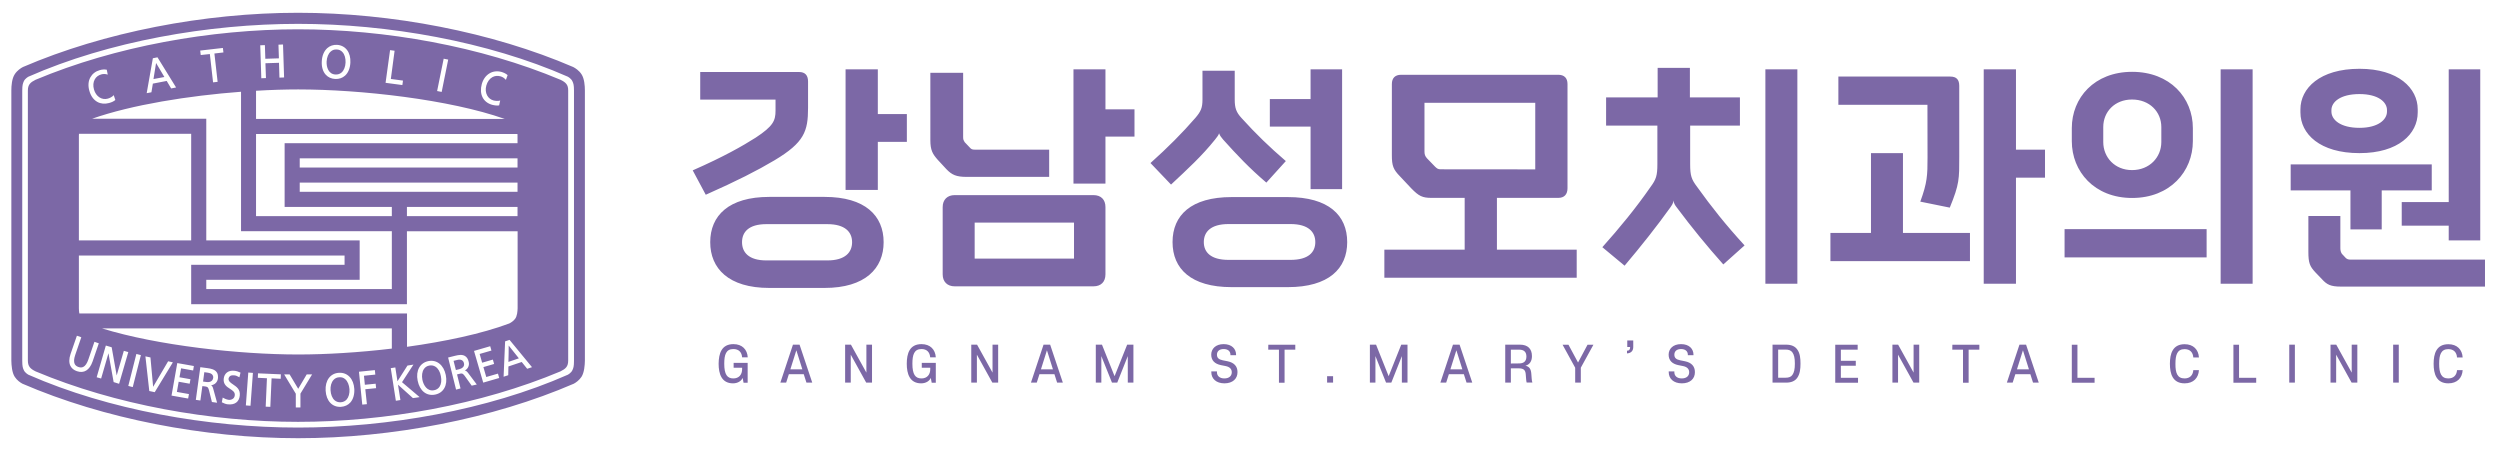 <?xml version="1.0" encoding="utf-8"?>
<!-- Generator: Adobe Illustrator 27.5.0, SVG Export Plug-In . SVG Version: 6.00 Build 0)  -->
<svg version="1.1" id="Layer_1" xmlns="http://www.w3.org/2000/svg" xmlns:xlink="http://www.w3.org/1999/xlink" x="0px" y="0px"
	 viewBox="0 0 279.84 50.23" style="enable-background:new 0 0 279.84 50.23;" xml:space="preserve">
<style type="text/css">
	.st0{fill:#7C68A6;}
</style>
<path class="st0" d="M62.74,8.93C53.81,5.18,43.1,3.28,33.36,3.28S12.91,5.18,3.98,8.93c-0.58,0.29-0.86,0.54-0.86,1.2v30.23
	c0,0.66,0.28,0.92,0.86,1.21c8.92,3.75,19.63,5.65,29.38,5.65c9.74,0,20.45-1.9,29.38-5.65c0.58-0.29,0.86-0.54,0.86-1.21V10.14
	C63.61,9.48,63.33,9.22,62.74,8.93z M53.93,9.41c0.3-1.07,1.2-1.63,2.2-1.36c0.27,0.08,0.5,0.19,0.68,0.35l0.01,0.01l-0.19,0.53
	L56.6,8.91c-0.16-0.18-0.36-0.31-0.59-0.37c-0.32-0.09-0.63-0.05-0.9,0.1c-0.32,0.18-0.55,0.51-0.67,0.92s-0.08,0.82,0.1,1.14
	c0.15,0.27,0.4,0.46,0.69,0.54c0.21,0.06,0.53,0.08,0.72,0.02l0.04-0.01l-0.12,0.55h-0.02c-0.21,0.03-0.46,0.01-0.77-0.07
	C54.08,11.45,53.62,10.54,53.93,9.41z M49.66,6.59V6.57l0.51,0.1l-0.73,3.62l-0.51-0.1C48.93,10.19,49.66,6.59,49.66,6.59z
	 M43.66,5.63V5.61l0.51,0.07c0,0-0.41,3.11-0.42,3.16c0.05,0.01,1.36,0.18,1.36,0.18l-0.07,0.5l-1.88-0.25L43.66,5.63z M36.02,6.85
	c0.03-0.62,0.25-1.13,0.61-1.46C36.92,5.13,37.3,5,37.72,5.02c0.96,0.05,1.56,0.85,1.5,1.99c-0.03,0.62-0.24,1.14-0.6,1.46
	c-0.29,0.26-0.67,0.39-1.1,0.37s-0.8-0.19-1.06-0.48C36.14,8.01,35.98,7.47,36.02,6.85z M29.65,5.05c0,0,0.05,1.48,0.05,1.53
	c0.05,0,1.48-0.05,1.52-0.05c0-0.05-0.05-1.53-0.05-1.53l0.49-0.02h0.02l0.12,3.69l-0.52,0.02c0,0-0.05-1.62-0.05-1.66
	c-0.05,0-1.48,0.05-1.52,0.05c0,0.05,0.06,1.66,0.06,1.66l-0.52,0.02l-0.12-3.69C29.13,5.07,29.65,5.05,29.65,5.05z M28.66,10.16
	c1.66-0.1,3.25-0.15,4.72-0.15c7,0,16.96,1.13,23.11,3.3H28.66C28.66,13.31,28.66,10.16,28.66,10.16z M28.66,15h29.26
	c0,0.07,0.01,0.14,0.01,0.2v0.83H31.86v7.13h12v1.03h-15.2C28.66,24.19,28.66,15,28.66,15z M33.55,21.47v-1.03h24.38v1.03
	C57.93,21.47,33.55,21.47,33.55,21.47z M57.93,23.16v1.03H45.55v-1.03H57.93z M33.55,18.75v-1.03h24.38v1.03
	C57.93,18.75,33.55,18.75,33.55,18.75z M43.86,25.88v6.48H23.09v-1.04h17.17v-4.41H23.09V13.29H10.31
	c4.43-1.56,10.82-2.58,16.67-3.02v15.61C26.98,25.88,43.86,25.88,43.86,25.88z M24.93,5.37h0.02l0.06,0.5c0,0-0.97,0.11-1.01,0.12
	c0,0.05,0.36,3.17,0.36,3.17l-0.51,0.06c0,0-0.35-3.12-0.36-3.17c-0.05,0-1.02,0.11-1.02,0.11l-0.06-0.5
	C22.41,5.66,24.93,5.37,24.93,5.37z M17.11,6.52l0.5-0.1h0.02l2.08,3.37L19.16,9.9c0,0-0.48-0.81-0.5-0.84
	c-0.03,0.01-1.52,0.29-1.55,0.3c0,0.03-0.16,0.97-0.16,0.97l-0.53,0.1C16.42,10.43,17.11,6.52,17.11,6.52z M10.12,8.65
	c0.22-0.39,0.58-0.67,1.05-0.8c0.27-0.08,0.52-0.09,0.76-0.05h0.02l0.11,0.55l-0.04-0.01c-0.22-0.07-0.46-0.08-0.69-0.01
	c-0.32,0.09-0.57,0.28-0.72,0.55c-0.18,0.32-0.21,0.72-0.09,1.14c0.22,0.78,0.87,1.21,1.55,1.02c0.21-0.06,0.5-0.2,0.63-0.36
	l0.03-0.03l0.18,0.54L12.9,11.2c-0.16,0.14-0.39,0.25-0.69,0.33c-0.47,0.13-0.93,0.09-1.31-0.12c-0.43-0.24-0.74-0.67-0.9-1.25
	C9.84,9.6,9.88,9.07,10.12,8.65z M8.83,15.19c0-0.06,0-0.14,0.01-0.21H21.4v11.93H8.83C8.83,26.91,8.83,15.19,8.83,15.19z
	 M8.83,28.6h29.74v1.04H21.4v4.41h24.15v-8.16h12.39v8.62c-0.01,0.34-0.05,0.88-0.29,1.19c-0.2,0.26-0.47,0.42-0.65,0.51
	c-3.07,1.15-7.19,2.02-11.44,2.61v-3.73H8.88c-0.03-0.19-0.05-0.38-0.05-0.57C8.83,34.52,8.83,28.6,8.83,28.6z M43.86,36.76v2.26
	c-3.68,0.44-7.37,0.66-10.48,0.66c-6.59,0-15.76-1-21.96-2.92C11.42,36.76,43.86,36.76,43.86,36.76z M8.61,41.55
	c-0.35-0.12-0.59-0.32-0.73-0.6c-0.17-0.35-0.16-0.8,0.02-1.33l0.7-2.02l0.01-0.02l0.49,0.17l-0.68,1.98
	c-0.15,0.44-0.17,0.77-0.06,1.01c0.08,0.16,0.22,0.27,0.42,0.34s0.38,0.07,0.54-0.01c0.23-0.11,0.42-0.39,0.57-0.83l0.68-1.98
	l0.49,0.17l-0.7,2.04C10.02,41.44,9.4,41.82,8.61,41.55z M12.72,42.77c0,0-0.55-3.09-0.58-3.23c-0.04,0.15-0.82,2.83-0.82,2.83
	l-0.5-0.14l1.02-3.53l0.01-0.02l0.65,0.19c0,0,0.53,3.01,0.56,3.16c0.04-0.15,0.8-2.76,0.8-2.76l0.5,0.14l-1.03,3.55
	C13.33,42.96,12.72,42.77,12.72,42.77z M14.86,43.33l-0.5-0.13l0.9-3.56l0.01-0.02l0.5,0.13L14.86,43.33z M16.71,43.77l-0.43-3.85
	v-0.03l0.56,0.12l0.3,3.29c0.06-0.1,1.68-2.86,1.68-2.86l0.53,0.12l-2.03,3.34C17.32,43.9,16.71,43.77,16.71,43.77z M21.62,41.47
	c0,0-1.3-0.23-1.35-0.24c-0.01,0.04-0.17,0.96-0.18,1c0.04,0.01,1.23,0.22,1.23,0.22l-0.09,0.5c0,0-1.18-0.21-1.23-0.22
	c-0.01,0.04-0.19,1.09-0.2,1.14c0.04,0.01,1.35,0.24,1.35,0.24l-0.09,0.5l-1.86-0.33l0.64-3.62v-0.02l1.86,0.33
	C21.7,40.97,21.62,41.47,21.62,41.47z M24.39,42.38c-0.05,0.4-0.36,0.7-0.76,0.74c0.12,0.08,0.18,0.18,0.24,0.4l0.43,1.56L23.72,45
	l-0.33-1.34c-0.09-0.36-0.23-0.38-0.48-0.41c0,0-0.22-0.03-0.26-0.03c-0.01,0.05-0.22,1.61-0.22,1.61l-0.51-0.07l0.5-3.64V41.1
	l0.82,0.11c0.37,0.05,0.78,0.14,1,0.43c0.11,0.14,0.16,0.32,0.16,0.53C24.41,42.23,24.4,42.3,24.39,42.38z M26.1,43.04
	c0.38,0.26,0.81,0.54,0.74,1.24s-0.55,1.06-1.33,0.98c-0.24-0.02-0.46-0.12-0.66-0.22l-0.02-0.01l0.1-0.53l0.03,0.02
	c0.08,0.05,0.38,0.21,0.65,0.24c0.14,0.01,0.34-0.02,0.48-0.14c0.11-0.09,0.17-0.21,0.19-0.37c0.04-0.36-0.23-0.53-0.54-0.73
	c-0.36-0.23-0.76-0.5-0.7-1.12c0.06-0.61,0.52-0.97,1.17-0.9c0.24,0.02,0.49,0.1,0.69,0.2l0.02,0.01l-0.12,0.52l-0.03-0.01
	c-0.23-0.13-0.35-0.19-0.59-0.21c-0.11-0.01-0.31-0.01-0.45,0.1c-0.08,0.08-0.14,0.19-0.15,0.3C25.58,42.69,25.82,42.85,26.1,43.04z
	 M28.04,45.42l-0.52-0.04l0.27-3.66V41.7l0.52,0.04L28.04,45.42z M31.42,42.4c0,0-0.97-0.04-1.02-0.05c0,0.05-0.14,3.19-0.14,3.19
	l-0.52-0.02c0,0,0.14-3.14,0.14-3.18c-0.04,0-1.02-0.05-1.02-0.05l0.02-0.48v-0.02l2.56,0.11C31.44,41.9,31.42,42.4,31.42,42.4z
	 M34.91,41.95l-1.28,2.11v1.55h-0.52v-1.54c-0.01-0.01-1.28-2.12-1.28-2.12l-0.02-0.04h0.61c0,0,0.92,1.55,0.96,1.61
	c0.04-0.07,0.95-1.61,0.95-1.61h0.61L34.91,41.95z M39.22,45.05c-0.26,0.29-0.62,0.46-1.05,0.49c-0.97,0.06-1.65-0.65-1.72-1.81
	c-0.07-1.14,0.53-1.95,1.49-2c0.96-0.06,1.65,0.67,1.72,1.81C39.69,44.15,39.54,44.69,39.22,45.05z M41.07,45.24l-0.52,0.05
	l-0.37-3.68l1.76-0.18h0.02l0.05,0.5c0,0-1.22,0.12-1.27,0.13c0,0.04,0.1,0.97,0.1,1.01c0.05,0,1.21-0.12,1.21-0.12l0.05,0.5
	c0,0-1.17,0.12-1.21,0.12C40.9,43.63,41.07,45.24,41.07,45.24z M46.92,44.46c0,0-0.68,0.11-0.7,0.1c0,0-1.58-1.41-1.67-1.5
	c0.02,0.12,0.27,1.72,0.27,1.72l-0.51,0.08l-0.57-3.65l0.51-0.08c0,0,0.22,1.43,0.24,1.55c0.16-0.26,1.11-1.75,1.12-1.76l0.62-0.1
	l0.05-0.01c0,0-1.26,1.93-1.28,1.97c0.03,0.03,1.97,1.67,1.97,1.67S46.92,44.46,46.92,44.46z M48.7,44.17
	c-0.96,0.19-1.72-0.42-1.95-1.56c-0.23-1.12,0.26-2,1.2-2.19c0.94-0.19,1.72,0.44,1.95,1.56C50.13,43.12,49.66,43.98,48.7,44.17z
	 M52.8,43.17L52,42.05c-0.22-0.3-0.35-0.26-0.59-0.2l-0.25,0.06c0.01,0.05,0.39,1.57,0.39,1.57l-0.5,0.13l-0.89-3.59l0.8-0.2
	c0.37-0.09,0.78-0.16,1.09,0.03c0.2,0.12,0.34,0.33,0.41,0.64c0.11,0.39-0.07,0.8-0.43,0.98c0.14,0.03,0.23,0.1,0.37,0.28l0.97,1.29
	L52.8,43.17z M54.09,42.83l-1.03-3.55l1.79-0.52l0.02-0.01l0.14,0.49c0,0-1.27,0.37-1.32,0.38c0.01,0.04,0.27,0.94,0.28,0.98
	c0.04-0.01,1.2-0.35,1.2-0.35l0.14,0.49c0,0-1.15,0.33-1.2,0.35c0.01,0.04,0.31,1.07,0.32,1.11c0.04-0.01,1.31-0.38,1.31-0.38
	l0.14,0.49C55.88,42.31,54.09,42.83,54.09,42.83z M59.01,41.28c0,0-0.59-0.74-0.61-0.76l-1.49,0.5L56.89,42l-0.52,0.17l0.17-3.96
	l0.48-0.16h0.02l2.51,3.05C59.55,41.1,59.01,41.28,59.01,41.28z M37.55,8.34c0.27,0.01,0.5-0.06,0.69-0.23
	C38.5,7.88,38.66,7.47,38.68,7c0.02-0.47-0.1-0.9-0.34-1.16c-0.16-0.19-0.4-0.3-0.65-0.3c-0.25-0.02-0.49,0.06-0.67,0.23
	C36.75,6,36.59,6.41,36.56,6.88C36.53,7.53,36.77,8.3,37.55,8.34z M56.91,40.51l1.17-0.4l-1.14-1.43
	C56.95,38.81,56.92,40.45,56.91,40.51z M65.09,8.31c-0.29-0.44-0.7-0.69-0.93-0.81c-9.05-3.9-20.31-6.07-30.79-6.07
	S11.63,3.6,2.57,7.5C2.34,7.62,1.94,7.87,1.65,8.31C1.33,8.79,1.27,9.6,1.27,10.12v30.25c0.01,0.52,0.07,1.34,0.38,1.81
	c0.26,0.4,0.62,0.64,0.86,0.77c9.07,3.92,20.35,6.1,30.86,6.1s21.79-2.18,30.86-6.1c0.24-0.13,0.6-0.38,0.86-0.77
	c0.31-0.48,0.37-1.29,0.38-1.81V10.12C65.47,9.6,65.41,8.79,65.09,8.31z M64.25,40.39c0,0.64-0.07,0.81-0.17,1.03
	c-0.14,0.33-0.53,0.53-0.53,0.53c-8.96,3.95-20.14,5.91-30.18,5.91s-21.22-1.97-30.18-5.91c0,0-0.39-0.2-0.53-0.53
	c-0.1-0.22-0.17-0.39-0.17-1.03V10.14c0-0.64,0.08-0.81,0.17-1.03C2.8,8.78,3.19,8.58,3.19,8.58c8.96-3.95,20.14-5.91,30.18-5.91
	s21.22,1.97,30.18,5.91c0,0,0.39,0.2,0.53,0.53c0.1,0.22,0.17,0.39,0.17,1.03V40.39z M38.65,42.45c-0.19-0.17-0.43-0.25-0.68-0.22
	c-0.26,0.01-0.48,0.12-0.64,0.3c-0.24,0.27-0.36,0.69-0.33,1.16c0.03,0.48,0.19,0.88,0.45,1.11c0.19,0.17,0.42,0.24,0.69,0.23
	c0.27-0.02,0.49-0.12,0.66-0.31c0.23-0.26,0.35-0.68,0.32-1.16C39.08,43.09,38.91,42.68,38.65,42.45z M23.29,41.72
	c0,0-0.38-0.05-0.42-0.06c-0.01,0.04-0.14,1.01-0.14,1.05c0.04,0.01,0.37,0.05,0.37,0.05c0.24,0.03,0.43,0,0.57-0.11
	c0.1-0.08,0.17-0.19,0.19-0.34c0-0.03,0.01-0.06,0.01-0.08C23.86,41.95,23.65,41.77,23.29,41.72z M48.75,41.05
	c-0.21-0.14-0.46-0.18-0.7-0.13c-0.26,0.05-0.46,0.18-0.6,0.39c-0.2,0.3-0.26,0.73-0.17,1.2c0.13,0.63,0.55,1.32,1.31,1.17
	c0.25-0.04,0.47-0.18,0.61-0.39c0.19-0.29,0.25-0.72,0.15-1.19C49.27,41.63,49.05,41.25,48.75,41.05z M51.19,40.29
	c0,0-0.37,0.09-0.42,0.1c0.01,0.04,0.24,0.99,0.26,1.03c0.06-0.02,0.37-0.09,0.37-0.09c0.36-0.09,0.55-0.29,0.55-0.55
	c0-0.05-0.01-0.09-0.02-0.14C51.85,40.32,51.58,40.19,51.19,40.29z M17.47,7.05l-0.29,1.8c0.06-0.01,1.16-0.22,1.22-0.23
	C18.37,8.56,17.53,7.15,17.47,7.05z M77.54,19.07c3.5-1.54,5.6-2.74,7.06-3.67c1.96-1.29,2.21-1.9,2.21-3.02v-1.23h-8.43V8.06h11.06
	c0.67,0,1.01,0.36,1.01,1.06v2.97c0,2.6-0.42,3.86-3.75,5.85c-1.93,1.15-4.23,2.32-7.7,3.86C79,21.8,77.54,19.07,77.54,19.07z
	 M92.3,22.04c4.54,0,6.61,2.1,6.61,5.07c0,2.94-2.07,5.12-6.61,5.12h-6.19c-4.56,0-6.61-2.18-6.61-5.12c0-2.97,2.07-5.07,6.61-5.07
	C86.11,22.04,92.3,22.04,92.3,22.04z M92.61,29.15c2.02,0,2.77-0.92,2.77-2.04s-0.76-2.02-2.77-2.02h-6.83
	c-1.99,0-2.72,0.9-2.72,2.02s0.73,2.04,2.72,2.04C85.78,29.15,92.61,29.15,92.61,29.15z M98.26,7.76v5.01h3.25v3.11h-3.25v5.38
	h-3.61V7.76H98.26z M108.2,19.8c-1.15,0-1.65-0.22-2.27-0.87l-0.98-1.06c-0.56-0.64-0.81-1.06-0.81-2.18V8.15h3.67v7.2
	c0,0.31,0.06,0.36,0.17,0.56l0.59,0.62c0.14,0.17,0.28,0.22,0.53,0.22h8.34v3.05C117.44,19.8,108.2,19.8,108.2,19.8z M122.4,21.84
	c0.84,0,1.34,0.5,1.34,1.34v7.53c0,0.84-0.5,1.34-1.34,1.34h-15.54c-0.81,0-1.34-0.5-1.34-1.34v-7.53c0-0.84,0.53-1.34,1.34-1.34
	C106.86,21.84,122.4,21.84,122.4,21.84z M120.22,28.95v-4.03H109.1v4.03C109.1,28.95,120.22,28.95,120.22,28.95z M123.74,7.76v4.48
	h3.25v3.05h-3.25v5.26h-3.58V7.76H123.74z M143.93,18.03l-2.18,2.41c-1.9-1.62-3.28-3.08-4.84-4.82c-0.2-0.25-0.36-0.42-0.45-0.7
	c-0.08,0.28-0.28,0.45-0.45,0.7c-1.48,1.85-3.05,3.28-4.93,5.04l-2.3-2.41c1.96-1.76,3.53-3.33,5.04-5.07
	c0.59-0.7,0.78-1.09,0.78-2.04V7.92h3.61v3.22c0,0.95,0.17,1.43,0.76,2.07C140.57,14.98,142.08,16.44,143.93,18.03L143.93,18.03z
	 M144.16,22.06c4.56,0,6.64,2.04,6.64,5.04c0,2.97-2.07,5.04-6.64,5.04h-6.3c-4.56,0-6.61-2.07-6.61-5.04c0-3,2.07-5.04,6.61-5.04
	H144.16z M144.46,29.09c2.02,0,2.77-0.87,2.77-1.99s-0.76-2.02-2.77-2.02h-6.94c-2.02,0-2.77,0.9-2.77,2.02s0.76,1.99,2.77,1.99
	H144.46z M150.23,7.76v13.41h-3.53v-7h-4.56v-3.08h4.56V7.76C146.7,7.76,150.23,7.76,150.23,7.76z M167.56,22.15v5.8h8.93v3.14
	h-21.53v-3.14h8.99v-5.8h-3.7c-1.04,0-1.43-0.2-2.27-1.06l-1.26-1.34c-0.76-0.78-0.92-1.18-0.92-2.38V9.41
	c0-0.67,0.36-1.04,1.04-1.04h17.58c0.67,0,1.04,0.36,1.04,1.04v11.65c0,0.7-0.36,1.09-1.04,1.09H167.56z M171.85,18.96v-7.45h-12.4
	v5.43c0,0.34,0.06,0.53,0.28,0.78l0.92,0.95c0.22,0.2,0.31,0.28,0.62,0.28L171.85,18.96L171.85,18.96z M195.28,27.47l-2.38,2.13
	c-1.83-2.05-3.57-4.18-5.21-6.38c-0.2-0.25-0.34-0.48-0.36-0.78c-0.03,0.31-0.17,0.5-0.36,0.78c-1.48,2.07-3.25,4.31-5.12,6.52
	l-2.49-2.07c1.93-2.16,3.75-4.37,5.4-6.75c0.62-0.84,0.76-1.26,0.76-2.55v-4.31h-5.74V10.9h5.77V7.6h3.61v3.3h5.6v3.16h-5.57v4.31
	c0,1.29,0.14,1.71,0.78,2.55C191.59,23.18,193.15,25.14,195.28,27.47L195.28,27.47z M201.19,7.76v24h-3.58v-24H201.19z
	 M213.01,17.14v8.93h7.5v3.16h-15.62v-3.16h4.54v-8.93H213.01z M215.75,11.73h-9.97V8.57h12.52c0.7,0,1.01,0.34,1.01,1.04v7.95
	c0,2.46,0.03,3.02-1.06,5.68l-3.3-0.67c0.78-2.13,0.81-2.94,0.81-4.96L215.75,11.73L215.75,11.73z M225.66,7.76v8.99h3.25v3.14
	h-3.25v11.87h-3.61v-24C222.05,7.76,225.66,7.76,225.66,7.76z M247,25.65v3.16h-15.9v-3.16H247z M245.46,14.34v1.46
	c0,3.39-2.55,6.36-6.8,6.36c-4.23,0-6.75-2.97-6.75-6.36v-1.46c0-3.39,2.52-6.3,6.75-6.3C242.91,8.04,245.46,10.95,245.46,14.34z
	 M241.93,14.22c0-1.71-1.32-3.08-3.28-3.08c-1.93,0-3.22,1.37-3.22,3.08v1.68c0,1.71,1.29,3.14,3.22,3.14
	c1.96,0,3.28-1.43,3.28-3.14C241.93,15.9,241.93,14.22,241.93,14.22z M252.15,7.76v24h-3.58v-24
	C248.57,7.76,252.15,7.76,252.15,7.76z M263.1,25.68v-4.37h-6.69V18.4h15.79v2.91h-5.6v4.37H263.1z M270.63,12.24v0.34
	c0,2.41-2.16,4.56-6.52,4.56c-4.45,0-6.61-2.16-6.61-4.56v-0.34c0-2.35,2.16-4.54,6.61-4.54C268.47,7.7,270.63,9.88,270.63,12.24z
	 M278.16,29.06v3.02h-16.13c-1.15,0-1.57-0.22-2.13-0.84l-0.73-0.76c-0.62-0.67-0.78-1.04-0.78-2.3v-4h3.58v3.61
	c0,0.25,0.06,0.45,0.17,0.62l0.45,0.48c0.14,0.11,0.25,0.17,0.53,0.17C263.12,29.06,278.16,29.06,278.16,29.06z M267.19,12.32
	c0-0.9-0.98-1.79-3.08-1.79c-2.16,0-3.14,0.9-3.14,1.79v0.17c0,0.9,0.98,1.82,3.14,1.82c2.1,0,3.08-0.92,3.08-1.82V12.32z
	 M268.84,22.62h5.26V7.76h3.53v19.15h-3.53v-1.65h-5.26C268.84,25.26,268.84,22.62,268.84,22.62z M82.1,38.52
	c0.98,0,1.55,0.61,1.6,1.48h-0.63c-0.04-0.57-0.37-0.93-0.98-0.93c-0.82,0-1.02,0.63-1.02,1.64c0,1.21,0.33,1.65,1.02,1.65
	c0.61,0,0.98-0.41,0.98-1.04v-0.16h-0.95v-0.54h1.57v2.22h-0.46l-0.1-0.54c-0.15,0.35-0.55,0.61-1.08,0.61
	c-1.28,0-1.61-1.07-1.61-2.19C80.45,39.56,80.77,38.52,82.1,38.52z M90.27,42.83l-0.3-0.94H88.3L88,42.83h-0.65l1.41-4.25h0.74
	l1.42,4.25H90.27z M89.14,39.21l-0.67,2.13h1.34L89.14,39.21z M96.96,42.83l-1.73-3.13v3.13H94.6v-4.25h0.65l1.73,3.13v-3.13h0.63
	v4.25H96.96z M103.15,38.52c0.98,0,1.55,0.61,1.6,1.48h-0.63c-0.04-0.57-0.37-0.93-0.97-0.93c-0.82,0-1.02,0.63-1.02,1.64
	c0,1.21,0.33,1.65,1.02,1.65c0.61,0,0.98-0.41,0.98-1.04v-0.16h-0.95v-0.54h1.57v2.22h-0.46l-0.1-0.54
	c-0.15,0.35-0.55,0.61-1.08,0.61c-1.28,0-1.61-1.07-1.61-2.19C101.5,39.56,101.82,38.52,103.15,38.52z M111.08,42.83l-1.73-3.13
	v3.13h-0.63v-4.25h0.65l1.73,3.13v-3.13h0.63v4.25H111.08z M118.33,42.83l-0.3-0.94h-1.68l-0.3,0.94h-0.65l1.41-4.25h0.74l1.42,4.25
	C118.97,42.83,118.33,42.83,118.33,42.83z M117.19,39.21l-0.67,2.13h1.34L117.19,39.21z M124.47,42.83l-1.19-2.97v2.97h-0.62v-4.25
	h0.69l1.41,3.53l1.41-3.53h0.7v4.25h-0.63v-2.97l-1.18,2.97C125.06,42.83,124.47,42.83,124.47,42.83z M137.06,42.91
	c-0.92,0-1.47-0.52-1.47-1.25v-0.09h0.63v0.1c0,0.41,0.31,0.69,0.83,0.69c0.53,0,0.83-0.28,0.83-0.69c0-0.35-0.21-0.59-0.67-0.69
	l-0.55-0.11c-0.67-0.14-1.08-0.51-1.08-1.17c0-0.64,0.48-1.18,1.39-1.18c0.92,0,1.39,0.54,1.39,1.18v0.06h-0.63V39.7
	c0-0.37-0.27-0.63-0.76-0.63s-0.75,0.26-0.75,0.63c0,0.36,0.21,0.54,0.65,0.63l0.55,0.11c0.71,0.15,1.1,0.55,1.1,1.21
	C138.53,42.39,137.98,42.91,137.06,42.91z M141.97,38.59h3.02v0.55h-1.2v3.7h-0.63v-3.7h-1.2L141.97,38.59L141.97,38.59z
	 M149.22,42.83h-0.67v-0.72h0.67V42.83z M155.15,42.83l-1.19-2.97v2.97h-0.62v-4.25h0.69l1.41,3.53l1.41-3.53h0.7v4.25h-0.63v-2.97
	l-1.18,2.97H155.15L155.15,42.83z M164.16,42.83l-0.3-0.94h-1.68l-0.3,0.94h-0.65l1.41-4.25h0.74l1.42,4.25H164.16L164.16,42.83z
	 M163.02,39.21l-0.67,2.13h1.34L163.02,39.21z M170.79,41.95c-0.03-0.52-0.22-0.72-0.8-0.72h-0.87v1.6h-0.63v-4.25h1.65
	c0.88,0,1.34,0.47,1.34,1.28c0,0.56-0.24,0.94-0.73,1.08c0.42,0.08,0.62,0.35,0.66,0.9l0.04,0.52c0.01,0.19,0.04,0.35,0.08,0.46
	h-0.64c-0.03-0.1-0.05-0.22-0.06-0.37L170.79,41.95z M170.05,40.68c0.5,0,0.81-0.23,0.81-0.77s-0.3-0.77-0.81-0.77h-0.93v1.55
	L170.05,40.68L170.05,40.68z M177.7,38.59h0.66l-1.41,2.57v1.67h-0.63v-1.67l-1.41-2.57h0.66l1.07,1.99L177.7,38.59z M182.12,39.56
	v-0.3c0.27-0.01,0.35-0.15,0.35-0.42h-0.32v-0.73h0.67v0.76C182.81,39.28,182.57,39.53,182.12,39.56z M188.26,42.91
	c-0.92,0-1.47-0.52-1.47-1.25v-0.09h0.63v0.1c0,0.41,0.31,0.69,0.83,0.69c0.53,0,0.83-0.28,0.83-0.69c0-0.35-0.21-0.59-0.67-0.69
	l-0.55-0.11c-0.67-0.14-1.08-0.51-1.08-1.17c0-0.64,0.48-1.18,1.39-1.18c0.92,0,1.39,0.54,1.39,1.18v0.06h-0.63V39.7
	c0-0.37-0.27-0.63-0.76-0.63s-0.75,0.26-0.75,0.63c0,0.36,0.21,0.54,0.65,0.63l0.55,0.11c0.71,0.15,1.1,0.55,1.1,1.21
	C189.73,42.39,189.19,42.91,188.26,42.91z M201.17,42.3c-0.25,0.35-0.66,0.53-1.24,0.53h-1.52v-4.25h1.52
	c0.58,0,0.99,0.18,1.24,0.53c0.32,0.43,0.37,1,0.37,1.59C201.54,41.3,201.48,41.87,201.17,42.3z M200.63,39.44
	c-0.16-0.22-0.41-0.31-0.76-0.31h-0.83v3.15h0.83c0.36,0,0.61-0.09,0.76-0.31c0.19-0.26,0.28-0.63,0.28-1.27
	C200.91,40.07,200.82,39.7,200.63,39.44z M205.43,38.59h2.51v0.55h-1.88v1.25h1.67v0.55h-1.67v1.35h1.92v0.55h-2.55L205.43,38.59
	L205.43,38.59z M214.19,42.83l-1.73-3.13v3.13h-0.63v-4.25h0.64l1.73,3.13v-3.13h0.63v4.25H214.19z M218.54,38.59h3.02v0.55h-1.2
	v3.7h-0.63v-3.7h-1.2L218.54,38.59L218.54,38.59z M227.57,42.83l-0.3-0.94h-1.68l-0.3,0.94h-0.65l1.41-4.25h0.74l1.42,4.25H227.57
	L227.57,42.83z M226.44,39.21l-0.67,2.13h1.34L226.44,39.21z M231.91,38.59h0.63v3.7h1.92v0.55h-2.55V38.59z M244.53,42.36
	c0.6,0,0.94-0.36,0.98-0.93h0.63c-0.05,0.88-0.62,1.48-1.6,1.48c-1.34,0-1.65-1.06-1.65-2.19s0.31-2.19,1.65-2.19
	c0.98,0,1.55,0.61,1.6,1.48h-0.63c-0.04-0.57-0.37-0.93-0.98-0.93c-0.81,0-1.02,0.63-1.02,1.64
	C243.5,41.74,243.72,42.36,244.53,42.36z M250,38.59h0.63v3.7h1.92v0.55H250V38.59z M256.88,42.83h-0.63v-4.25h0.63V42.83z
	 M263.23,42.83l-1.73-3.13v3.13h-0.63v-4.25h0.64l1.73,3.13v-3.13h0.63v4.25H263.23z M268.51,42.83h-0.63v-4.25h0.63V42.83z
	 M274.05,42.36c0.6,0,0.94-0.36,0.98-0.93h0.63c-0.05,0.88-0.62,1.48-1.6,1.48c-1.34,0-1.65-1.06-1.65-2.19s0.31-2.19,1.65-2.19
	c0.98,0,1.55,0.61,1.6,1.48h-0.63c-0.04-0.57-0.37-0.93-0.98-0.93c-0.81,0-1.02,0.63-1.02,1.64
	C273.03,41.74,273.25,42.36,274.05,42.36z"/>
</svg>
